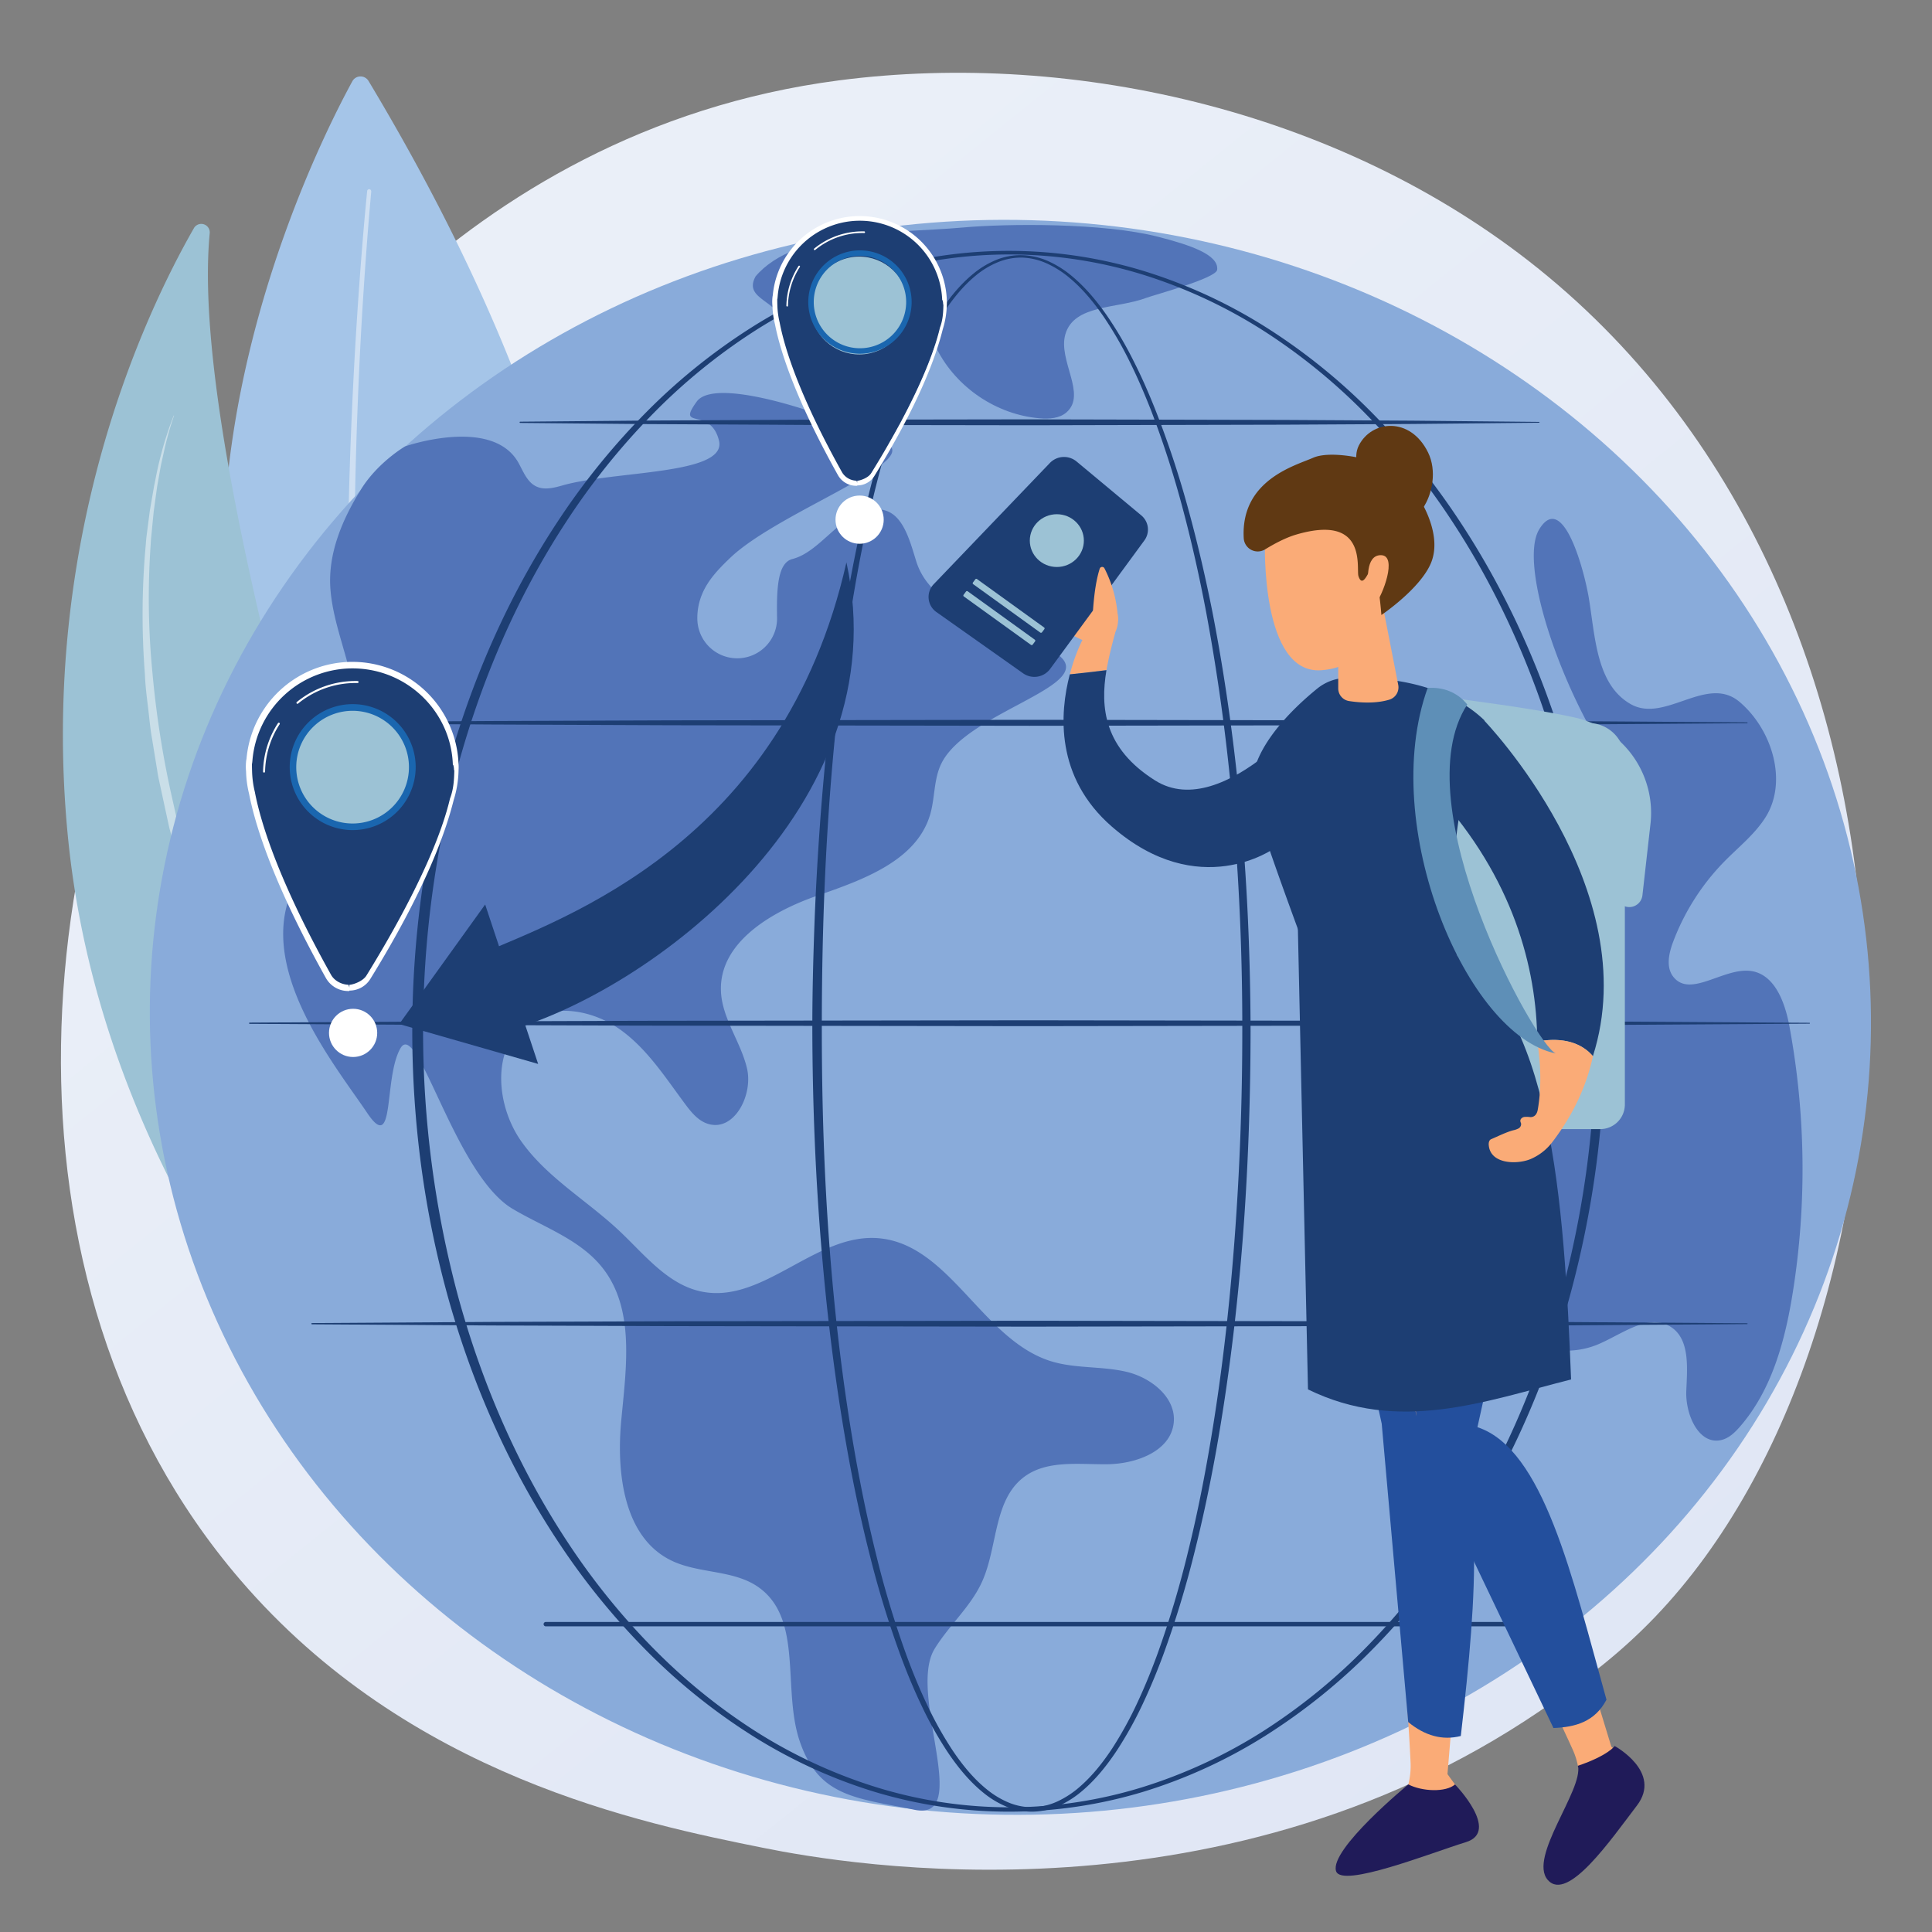 <svg xmlns="http://www.w3.org/2000/svg" xmlns:xlink="http://www.w3.org/1999/xlink" id="Layer_1" data-name="Layer 1" viewBox="0 0 1200 1200"><rect x="0" y="0" width="1200" height="1200" fill="#808080" stroke="none"/><defs><style>.cls-1{fill:url(#linear-gradient);}.cls-2{fill:#a5c5e8;}.cls-14,.cls-3{fill:#fff;}.cls-3{opacity:0.45;}.cls-4{fill:#9cc2d5;}.cls-5{fill:#89abda;}.cls-6{fill:#5274b8;}.cls-7{fill:#1d3e73;}.cls-8{fill:#faab77;}.cls-9{fill:#234f9d;}.cls-10{fill:url(#linear-gradient-2);}.cls-11{fill:url(#linear-gradient-3);}.cls-12{fill:#5e8fb7;}.cls-13{fill:#603913;}.cls-15{fill:#1a66af;}</style><linearGradient id="linear-gradient" x1="1300.04" y1="1493.72" x2="303.74" y2="256.37" gradientUnits="userSpaceOnUse"><stop offset="0" stop-color="#dbe2f3"></stop><stop offset="1" stop-color="#eaeff8"></stop></linearGradient><linearGradient id="linear-gradient-2" x1="-365.37" y1="3720.13" x2="-554.51" y2="4057.72" gradientTransform="matrix(-1, 0, 0, 1, 1950.94, 0)" gradientUnits="userSpaceOnUse"><stop offset="0" stop-color="#201b59"></stop><stop offset="1" stop-color="#2d2d84"></stop></linearGradient><linearGradient id="linear-gradient-3" x1="-1039.78" y1="2020.56" x2="-1228.92" y2="2358.15" gradientTransform="matrix(-0.94, -0.33, -0.33, 0.94, 1027.83, 883.39)" xlink:href="#linear-gradient-2"></linearGradient></defs><path class="cls-1" d="M1028,1004.32c-23,24-44.76,39.5-61.95,51.74C764,1199.88,524.84,1158,474,1147.72,399,1132.6,253.9,1103.38,149,981-9.66,796,15.05,504.38,138.13,311.9c22.51-35.21,141.44-230.62,383.14-262,146.28-19,316.8,19.29,440.28,121.9C1220.75,387.22,1202.3,822.34,1028,1004.32Z"></path><path class="cls-2" d="M218.84,50.49c-32.78,60.1-209.3,417.6,96.42,643.5,0,0,176.8-205.44-86.37-643.72A5.8,5.8,0,0,0,218.84,50.49Z"></path><path class="cls-3" d="M230.61,118.82c-2,21.74-3.59,43.54-5,65.34s-2.5,43.63-3.37,65.46c-1.73,43.66-2.49,87.35-1.91,131s2.51,87.32,6.77,130.74q3.1,32.58,8.59,64.81a545.06,545.06,0,0,0,14.45,63.57h0a2.94,2.94,0,1,1-5.64,1.68h0a554.24,554.24,0,0,1-14.19-64.34q-5.34-32.48-8.21-65.24c-4-43.64-5.61-87.42-6-131.18s.74-87.52,2.77-131.21q1.51-32.78,3.79-65.51c1.53-21.82,3.24-43.61,5.41-65.4a1.25,1.25,0,0,1,2.48.24Z"></path><path class="cls-4" d="M237.35,916s46.09-86.64,8.32-221.53C210.62,569.29,118,273.27,130.25,144.9a5.27,5.27,0,0,0-9.82-3.17C90,194.91,24.2,334.09,42.11,519,65.21,757.51,237.35,916,237.35,916Z"></path><path class="cls-3" d="M108.1,258.16a198.45,198.45,0,0,0-5.62,19.46l-2.2,9.88c-.7,3.3-1.22,6.64-1.84,10-.29,1.66-.61,3.31-.88,5l-.69,5-1.37,10-1,10.08c-.27,3.36-.75,6.7-.87,10.07a476.48,476.48,0,0,0,1.11,80.75,595.25,595.25,0,0,0,12.73,79.73l2.2,9.86,1.11,4.93,1.34,4.87,5.35,19.48c.92,3.25,1.74,6.5,2.73,9.74l3,9.69,5.92,19.39c8.11,25.78,16.44,51.49,25.17,77.08s17.68,51.1,26.65,76.62S199,780.79,207,806.7c2.07,6.45,3.83,13,5.69,19.53,1,3.25,1.72,6.57,2.55,9.86s1.67,6.58,2.39,9.9a239.52,239.52,0,0,1,5.58,40.34.77.77,0,0,1-1.53.11v0l-1-10-.26-2.5c-.09-.84-.28-1.67-.41-2.5l-.86-5c-1-6.66-2.67-13.2-4.11-19.77-.8-3.28-1.75-6.52-2.62-9.77s-1.72-6.52-2.76-9.73c-2-6.44-3.9-12.91-6.12-19.29-8.52-25.62-17.89-51-27.22-76.39L162.36,693.3c-4.52-12.76-9.11-25.49-13.49-38.31s-8.78-25.62-13-38.48c-2.16-6.41-4.17-12.88-6.25-19.33l-6.15-19.36L117.5,558.4l-3-9.72c-1-3.24-1.8-6.55-2.71-9.82l-5.29-19.68-1.32-4.92-1.1-5-2.16-10-2.16-10c-.69-3.33-1.52-6.62-2-10l-3.27-20.12c-1.24-6.69-1.76-13.48-2.59-20.22S90.25,425.56,90,418.76a478.93,478.93,0,0,1,.62-81.4c.19-3.39.74-6.75,1.14-10.12l1.31-10.09,1.72-10,.87-5c.32-1.66.7-3.32,1-5a225.37,225.37,0,0,1,11.21-39,.1.1,0,0,1,.13-.06A.1.1,0,0,1,108.1,258.16Z"></path><ellipse class="cls-5" cx="627.62" cy="631.93" rx="495.27" ry="534.6" transform="translate(-31.23 1231.23) rotate(-87.49)"></ellipse><path class="cls-6" d="M224.33,303.8c-11.74,18.84-20.79,40.05-19.09,62.18,2,25.62,14.94,49.61,15.6,75.3,1.13,43.57-32.5,80-43,122.34C166.12,610.9,210.33,664.78,228,691.17s10.05-21.42,20.73-40.06,33.71,78.44,69.69,99.74c19.31,11.44,41.95,19,55.84,36.67,20.25,25.7,14.64,62.27,11.6,94.85s1.51,72.28,30.85,86.77c17.28,8.52,39.24,5.64,54.83,17,27.37,19.88,14.3,63.22,25.15,95.27,11.79,34.85,35.19,35.31,71.38,42.69s-4.56-72.12,12.4-99.92c8.91-14.6,22.52-26.23,29.54-41.83,9.75-21.63,7-50.54,25.92-64.88,14.17-10.75,33.9-7.84,51.69-8S727,901.56,729,883.89c1.79-15.69-13.91-28.19-29.27-31.82s-31.73-1.91-46.81-6.55C609.78,832.23,589.66,771.86,544.6,769c-38.51-2.41-70.77,40.82-108.62,33.27-21.09-4.21-35.54-22.9-51.2-37.65-20.11-18.95-45.08-33.17-61-55.72s-18.69-58.6,4-74.34c16.88-11.68,40.86-6.94,57.54,5s28,29.74,40.27,46.22c3.79,5.09,8.07,10.36,14.12,12.25,16.28,5.1,28.16-17.81,24.27-34.42s-15.64-31.22-16.19-48.27c-1-30.06,31.4-49.13,59.79-59s61.86-21.71,70.21-50.6c2.94-10.2,2.17-21.43,6.67-31,14.91-31.89,93.61-47.81,74.8-66.3s-78.52-22.51-90.14-59.74c-4.17-13.33-8.45-30.95-22.36-32.24-22.65-2.1-35.57,25.93-54.57,30.75-9,2.28-9.89,17.6-9.54,36.44a24.76,24.76,0,0,1-49.52.94A38.2,38.2,0,0,1,436,369.25c3.66-9,10.6-16.13,17.61-22.82C482.82,318.53,570,287.87,551.75,276s-105.89-44.66-119-26.57,8.55,2.77,13.82,24.23-64.83,18.57-97.24,27.86c-5.35,1.53-11.29,3-16.3.6-5.6-2.71-8-9.23-11-14.66-16.27-29.08-70.42-10.21-70.42-10.21S234.81,287,224.33,303.8Z"></path><path class="cls-6" d="M469.22,171.82c-7.87,14.67,15.54,14.44,17.87,30.92,21.07,2.3,29.72-30.92,50.55-34.8,11.76-2.19,23.16,6.24,29.55,16.35s9.37,22,14.79,32.65c12.14,23.89,37.19,40.71,63.9,42.88,5.81.48,12.22.11,16.59-3.75,12.7-11.19-5.47-32.21-.75-48.46C667.12,189,693.9,191.85,712,185c5-1.88,43.39-12.13,44-17.43,1.1-9.39-16.72-15.37-36.65-20.5-33.76-8.68-93.17-8.32-122.21-5.69-38.64,3.5-103,.67-127.93,30.4Z"></path><path class="cls-6" d="M1113.53,802.79a487.14,487.14,0,0,0-2.15-165.67c-2.71-14.55-9.06-31.9-23.72-34-17-2.42-37.7,17-48.32,3.61-4.68-5.93-2.81-14.57-.16-21.65A143.5,143.5,0,0,1,1071.12,535c8.68-8.83,18.62-16.66,25.3-27.08,14.31-22.3,4.27-54.88-16-72s-46.35,13.55-67.63,1.39-21.94-41.66-25.94-65.84c-3-17.91-16.16-66.44-30.74-42.81s19.45,117.71,57.74,162.81c4.62,5.44,9.72,11.53,9.33,18.65-.93,17-25.73,16.26-42.41,19.74-20.65,4.32-52.29-6.74-34.83,29.24,9.21,19,53.21,44.94,41.39,57.64S939.18,666.3,922.13,696s-25.32,66.79-12.46,98.58,51.53,53.73,83.1,40.34c14.77-6.27,30.87-19.3,44.61-11,12.43,7.52,10.6,25.56,10,40.08s7.76,33.8,21.88,30.39c4.65-1.12,8.31-4.65,11.45-8.26C1100.56,863.34,1108.75,832.69,1113.53,802.79Z"></path><path class="cls-7" d="M776.75,640.43c-.13,87.32-6.1,174.82-21.41,260.9-3.88,21.5-8.38,42.9-13.74,64.1a617.91,617.91,0,0,1-19.2,62.72c-3.81,10.25-8,20.39-12.68,30.3a235.74,235.74,0,0,1-16,28.78c-6.08,9.14-13,17.9-21.48,25.09a61.37,61.37,0,0,1-14,9.06,41.82,41.82,0,0,1-16.34,3.86,41,41,0,0,1-16.52-3,57.46,57.46,0,0,1-14.35-8.55c-8.7-7-15.75-15.63-21.94-24.7a227.8,227.8,0,0,1-16.23-28.64c-4.75-9.88-9-20-12.84-30.24a603.1,603.1,0,0,1-19.4-62.65c-5.42-21.18-10-42.57-13.88-64.07-7.8-43-13.11-86.42-16.69-130s-5.3-87.22-5.49-130.91c-.09-21.84.45-43.68,1.21-65.5s2-43.64,3.56-65.42c3.18-43.55,7.95-87,15.08-130.12,3.57-21.55,7.74-43,12.77-64.27a615.9,615.9,0,0,1,18.16-63c3.65-10.31,7.65-20.5,12.21-30.46a221.84,221.84,0,0,1,15.63-28.89c6-9.16,12.89-17.9,21.48-24.89a54.92,54.92,0,0,1,14.18-8.52,39.93,39.93,0,0,1,16.31-2.91,43.08,43.08,0,0,1,16.11,3.79,63.23,63.23,0,0,1,14,8.77c8.56,7,15.65,15.51,21.94,24.47a233.57,233.57,0,0,1,16.68,28.28c5,9.77,9.36,19.79,13.43,29.94A595.57,595.57,0,0,1,738,316c5.8,21.07,10.71,42.38,15,63.81C769.71,465.59,776.52,553.1,776.75,640.43Zm-5.14,0c.06-43.54-1.61-87.1-5.25-130.49a1254.81,1254.81,0,0,0-17.14-129.43c-4.05-21.39-8.76-42.65-14.35-63.68a596.2,596.2,0,0,0-20-62.1c-4-10.12-8.25-20.12-13.08-29.85a232.94,232.94,0,0,0-16.28-28.16c-6.14-8.91-13.06-17.38-21.38-24.27a61.44,61.44,0,0,0-13.56-8.65A40.67,40.67,0,0,0,635.1,160,38,38,0,0,0,619.46,163a53.3,53.3,0,0,0-13.67,8.38c-8.3,6.88-15,15.54-20.87,24.63A220.85,220.85,0,0,0,569.7,224.7c-4.44,9.92-8.32,20.08-11.86,30.36a614.33,614.33,0,0,0-17.53,62.83c-4.82,21.23-8.8,42.64-12.17,64.15-6.73,43-11.12,86.4-13.91,129.86s-3.85,87-3.78,130.57,1.41,87.1,4.68,130.52,8.33,86.72,15.84,129.6c3.76,21.43,8.16,42.76,13.42,63.87a600,600,0,0,0,18.9,62.38c3.76,10.19,7.9,20.24,12.54,30a224,224,0,0,0,15.82,28.33c6,8.94,12.87,17.43,21.19,24.17a54.81,54.81,0,0,0,13.59,8.23,37.58,37.58,0,0,0,15.4,2.91,39.08,39.08,0,0,0,15.24-3.71,58.21,58.21,0,0,0,13.31-8.72c8.14-7,14.84-15.57,20.75-24.58A233.59,233.59,0,0,0,706.7,1057c4.58-9.83,8.65-19.91,12.37-30.11a614.81,614.81,0,0,0,18.69-62.45C743,943.34,747.3,922,751,900.57c7.45-42.89,12.43-86.2,15.72-129.62S771.62,684,771.61,640.43Z"></path><path class="cls-7" d="M997,640.43a647.49,647.49,0,0,1-5.63,84.06A615.74,615.74,0,0,1,974.51,807C959.29,861.1,936.3,913.16,905,959.89a438.93,438.93,0,0,1-53.2,65.23,372.69,372.69,0,0,1-65.53,52.77,316.18,316.18,0,0,1-76.4,35.1,288.52,288.52,0,0,1-166.29.06A316.12,316.12,0,0,1,467.16,1078a373.32,373.32,0,0,1-65.6-52.73A438.75,438.75,0,0,1,348.28,960c-31.34-46.74-54.36-98.81-69.63-152.92a609.46,609.46,0,0,1-17-82.57,634,634,0,0,1,.05-168.23,610.94,610.94,0,0,1,17-82.56c15.31-54.09,38.36-106.13,69.71-152.83a438.45,438.45,0,0,1,53.29-65.16,371.88,371.88,0,0,1,65.58-52.66,317.2,317.2,0,0,1,76.4-35,286.91,286.91,0,0,1,166.08.06,316.81,316.81,0,0,1,76.35,35,372.48,372.48,0,0,1,65.51,52.69,438.08,438.08,0,0,1,53.21,65.18c31.3,46.69,54.31,98.72,69.56,152.78a613.52,613.52,0,0,1,16.91,82.52A647.27,647.27,0,0,1,997,640.43Zm-5.88,0a643,643,0,0,0-5.32-83.32,607.85,607.85,0,0,0-16.47-81.84c-14.76-53.67-37.05-105.47-67.73-152a434.38,434.38,0,0,0-52.24-65.08,365.36,365.36,0,0,0-64.59-52.77,312,312,0,0,0-75.63-35.06,281.29,281.29,0,0,0-164.77.05,312,312,0,0,0-75.58,35.11,364.69,364.69,0,0,0-64.52,52.8,434.52,434.52,0,0,0-52.16,65.1c-30.62,46.56-52.88,98.34-67.58,152a635.95,635.95,0,0,0,.08,330.09c14.74,53.64,37,105.39,67.66,151.91a434.29,434.29,0,0,0,52.16,65A364.23,364.23,0,0,0,469,1075.14a313.07,313.07,0,0,0,75.52,35,279.65,279.65,0,0,0,164.57.06,313.28,313.28,0,0,0,75.57-35,364.45,364.45,0,0,0,64.59-52.7,434.65,434.65,0,0,0,52.24-65c30.69-46.53,53-98.3,67.8-151.95a607.82,607.82,0,0,0,16.51-81.83A641,641,0,0,0,991.13,640.43Z"></path><path class="cls-7" d="M193.81,448.54l111.42-.71,111.42-.41,222.84-.33,222.85.36,111.42.45,111.42.77a.26.26,0,0,1,0,.52L973.76,450l-111.42.44-222.85.36-222.84-.33L305.23,450l-111.42-.72a.37.37,0,0,1-.38-.38A.38.38,0,0,1,193.81,448.54Z"></path><path class="cls-7" d="M323.07,261.92l79.11-.71,79.1-.41c26.37-.17,52.74-.15,79.11-.21l79.1-.12,158.22.36,79.1.45,79.11.77a.25.25,0,0,1,.25.26.26.26,0,0,1-.25.26l-79.11.77-79.1.44-158.22.36-79.1-.12c-26.37,0-52.74,0-79.11-.21l-79.1-.4-79.11-.72a.39.39,0,0,1,0-.77Z"></path><path class="cls-7" d="M155.09,635.16l121.1-.71,121.1-.41,242.2-.32,242.21.35,121.1.45,121.1.77a.26.26,0,1,1,0,.52l-121.1.77L881.7,637l-242.21.36-242.2-.33-121.1-.4-121.1-.71a.4.4,0,0,1-.39-.39A.4.4,0,0,1,155.09,635.16Z"></path><path class="cls-7" d="M193.81,821.78l111.42-.71,111.42-.41,222.84-.32,222.85.36,111.42.44,111.42.77a.26.26,0,0,1,0,.52l-111.42.77-111.42.44L639.49,824l-222.84-.32-111.42-.41-111.42-.71a.39.39,0,0,1,0-.78Z"></path><path class="cls-7" d="M971.86,1010.15H339a1.36,1.36,0,0,1,0-2.72H971.86a1.36,1.36,0,0,1,0,2.72Z"></path><path class="cls-8" d="M649.28,346.94a3,3,0,0,1,5.56.58c2.69,9.46,9.21,26,22.89,31.84.69.3,1.34.6,2,.9a6.66,6.66,0,0,0-.85-6.14c-4.26-6.35,3.42-15,3.42-15s.51,7.63,6.45,12.43c5.12,4.14,7.58,13.35,4.08,20.91-2,7.42-4.16,15.47-5.56,23.8-7.59.91-15.19,1.85-22.77,2.6a111.07,111.07,0,0,1,7.79-21.35S630.92,381.22,649.28,346.94Z"></path><path class="cls-7" d="M717.5,484.78c43.18,27.12,104-51.19,104-51.19L791.31,527s-46.59,33.56-100.78-13.63c-35.24-30.69-32.38-70.46-26.06-94.52,7.58-.75,15.18-1.69,22.77-2.6C683.33,439.45,685.72,464.82,717.5,484.78Z"></path><path class="cls-7" d="M710.77,335.7l-58.55,79.84a12.17,12.17,0,0,1-16.77,2.65l-53.78-38A11.44,11.44,0,0,1,580,362.8l72.13-75.27a12.2,12.2,0,0,1,16.52-.91l40.21,33.48A11.42,11.42,0,0,1,710.77,335.7Z"></path><ellipse class="cls-4" cx="656.42" cy="335.78" rx="16.79" ry="16.39"></ellipse><path class="cls-4" d="M641.41,400.38l1.49-2a.74.74,0,0,0-.16-1.05l-41.68-30.06a.77.77,0,0,0-1.07.16l-1.49,2a.74.74,0,0,0,.16,1.05l41.68,30.06A.77.77,0,0,0,641.41,400.38Z"></path><path class="cls-4" d="M647.2,392.74l1.49-2a.74.74,0,0,0-.17-1l-41.67-30.06a.79.79,0,0,0-1.08.15l-1.48,2a.74.74,0,0,0,.16,1l41.67,30.06A.8.8,0,0,0,647.2,392.74Z"></path><path class="cls-8" d="M694.41,385.51A77.17,77.17,0,0,0,686,353a1.6,1.6,0,0,0-2.93.17c-3.15,9.84-4.39,23.76-4.81,39.41Z"></path><path class="cls-4" d="M873.94,428.19c4.81,3.76,61.57,8.29,103.63,17.35a60.73,60.73,0,0,1,47.57,66.2l-5,44.38a8.21,8.21,0,0,1-11.57,6.54L889.4,508.34Z"></path><path class="cls-4" d="M896.88,449.07h112.3a0,0,0,0,1,0,0V701.31a0,0,0,0,1,0,0h-105a22.65,22.65,0,0,1-22.65-22.65V464.37A15.3,15.3,0,0,1,896.88,449.07Z" transform="translate(1890.76 1150.38) rotate(180)"></path><path class="cls-8" d="M863.36,863,859,888.53s14.55,147.38,17.14,206.33a46.28,46.28,0,0,1-6.84,26.26L844,1162.2l64.3-37.94,1.28-7.85-10.53-14.47,13.79-165.1a50.7,50.7,0,0,0-5.76-28l-13.3-25Z"></path><path class="cls-9" d="M821.21,617.62c-14.84,27.66,1.44,106.08,37,266.69l16.45,185.29c10.44,8.57,21.33,11.55,32.68,8.66,10.67-92.43,14.51-159.1-10.49-197.36L891,727.19,868.3,621.67Z"></path><path class="cls-10" d="M903.74,1108.35s28.33,29.21,6.8,35.83-77.28,28.79-80.69,18c-4.25-13.44,44.9-53.85,44.9-53.85C883.19,1112.73,898,1113.4,903.74,1108.35Z"></path><path class="cls-8" d="M879.13,876.14l5.43,25.35s68.09,131.51,92.32,185.32a46.15,46.15,0,0,1,3.37,26.91L972,1161.26l45.68-59.06-3.37-6.06-13.48-11.25L952.46,926.43a50.62,50.62,0,0,0-15.73-23.89l-21.6-18.29Z"></path><path class="cls-9" d="M997.81,1055.71c-7.19,13.76-19.39,17.07-32.93,17.59L880.66,896.84l-11.3-186.29-10.05-104,58.7,5.17c59.36,34.7,24.44,160.83-.34,274.73C958.69,900,976.46,979.05,997.81,1055.71Z"></path><path class="cls-11" d="M1002.91,1084.49s29.75,16.13,13.79,37-43,60.29-55.34,46.19,22.24-56.21,18.7-70.92C998.76,1090.44,1002.91,1084.49,1002.91,1084.49Z"></path><path class="cls-7" d="M909.72,617.62C888,527.31,922,447.85,922,447.41c-26.46-25.4-67.56-27.08-86.25-26.35a29.77,29.77,0,0,0-17.61,6.66c-14.86,12.06-45.39,40.52-39.87,67.15,4.25,20.5,43,122.75,43,122.75S869.14,642,909.72,617.62Z"></path><path class="cls-7" d="M898.74,590c65.4,33.35,72.71,157.74,77.09,266.79-53.77,13.68-107.15,33.76-163.42,6.19l-6.34-289.06Z"></path><path class="cls-7" d="M989.38,656c33.3-104.24-67.68-208.64-67.68-208.64-26.36,3.88-34.34,20.41-29.35,45.87,47.3,52,62.16,107.76,62.47,153.74C961.9,645.51,978.83,643.64,989.38,656Z"></path><path class="cls-8" d="M954.82,647c3.27,20.43,1.57,35.35.27,42.43-.47,2.53-1.91,4.51-4.62,4.42a17,17,0,0,0-3.77-.09c-1.23.24-2.47,1.24-2.38,2.5,0,.59.38,1.13.47,1.73a3.1,3.1,0,0,1-1.62,2.91,12.63,12.63,0,0,1-3.33,1.15c-4.51,1.22-9.35,3.7-13.65,5.51-1.26.53-1.61,2.17-1.51,3.53.84,12.13,17.7,12.31,26.06,8.8A33.33,33.33,0,0,0,964,709.6c13.84-18.06,21.68-36.18,25.4-53.59C978.83,643.64,961.9,645.51,954.82,647Z"></path><path class="cls-12" d="M911.35,437.59c-40.31,61.83,42.37,211.93,55,216.72-55.27-11.12-110.43-141.14-79.62-227C895.74,426.62,905,429.64,911.35,437.59Z"></path><path class="cls-8" d="M831.2,379v48.58a7.94,7.94,0,0,0,6.75,7.86c6.44,1,16.39,1.72,24.94-.85a8,8,0,0,0,5.58-9.16L859.41,379Z"></path><path class="cls-8" d="M785.68,336.65s-2.85,82.48,35.05,79.64C865.33,413,860.94,354,860.94,354S790.08,262.56,785.68,336.65Z"></path><path class="cls-13" d="M860.45,316.08S836,292.48,844,276.69s32-18.08,43,4.34S876.28,339.19,860.45,316.08Z"></path><path class="cls-13" d="M772.51,334.32a8.72,8.72,0,0,0,13.27,6.91c5.65-3.47,12.75-7.27,19.36-9.21,44.64-13.09,37.09,21.29,38.63,25.87,3.15,9.36,7.57-8,9.15-5C856.38,359.38,858,382,858,382s24.07-16.2,30.79-32.27c8.29-19.84-9.44-46.9-20-55.71-9.68-8.07-41-15.07-53.18-9.69C804.72,289.15,770.48,298.06,772.51,334.32Z"></path><path class="cls-8" d="M849.89,362.83s-2.33-18.32,8-18,.82,25.2-3.75,30.55Z"></path><circle class="cls-7" cx="218.82" cy="476.67" r="64.16"></circle><path class="cls-7" d="M283,472.85l-64-1.39-64.14-1.39s-5.9,36.38,49.23,135.14a14.3,14.3,0,0,0,11.84,7.51c4.93.1,9.58-3,12.17-7.16C287.39,509.27,283,472.85,283,472.85Z"></path><path class="cls-14" d="M217,615.27v.27l-1.17,0a15.9,15.9,0,0,1-13.43-8.11c-32.23-57.73-43.71-94-47.67-114.28a64.37,64.37,0,0,1-1.89-13.89,31.89,31.89,0,0,1,.09-7l.19-1a66,66,0,0,1,131.7,3.51,28.52,28.52,0,0,1,0,3.54v.24A66.08,66.08,0,0,1,281.77,497c-5,20.05-17.5,55.48-51.61,110.81A15.22,15.22,0,0,1,217,615.27Zm-60.52-141s0,2.56.08,4.64v.1a61.55,61.55,0,0,0,1.8,13.18l0,.1c3.9,20,15.26,55.86,47.27,113.2,2.06,3.7,6.57,6.06,10.84,6.16l.55,1.88,0-1.87c2.1,0,8.35-2.1,10.58-5.73,33.9-55,47.25-90.09,51.89-109.88V496c2.23-5.64,2.56-11.55,2.69-17.51l-.2-.27v0a9.92,9.92,0,0,0-.47-3.14l-.24-.11c-1.11-32.82-28-59.1-61-59.81a62.41,62.41,0,0,0-63.51,57.53l-.19,1.66Z"></path><circle class="cls-4" cx="219.03" cy="476.47" r="37.05" transform="translate(-264.29 679.95) rotate(-88.14)"></circle><path class="cls-15" d="M218.18,515.58a39.12,39.12,0,1,1,40-38.26A39.16,39.16,0,0,1,218.18,515.58Zm1.61-74.08A35,35,0,1,0,254,477.23,35,35,0,0,0,219.79,441.5Z"></path><path class="cls-14" d="M184.73,437.15a.66.66,0,0,1-.46-.23.62.62,0,0,1,.08-.87A57.44,57.44,0,0,1,222.09,423a.62.62,0,0,1,0,1.24A56.27,56.27,0,0,0,185.14,437,.63.63,0,0,1,184.73,437.15Z"></path><path class="cls-14" d="M164,479.87a.63.63,0,0,1-.61-.63,57.48,57.48,0,0,1,9.26-30.08.63.63,0,0,1,.86-.18.62.62,0,0,1,.18.86,56,56,0,0,0-9.05,29.42A.63.63,0,0,1,164,479.87Z"></path><path class="cls-7" d="M525.73,349.3C486.18,524.23,349.91,570.13,297.91,592.82l15.9,47.87C402.08,616.87,558.91,501.07,525.73,349.3Z"></path><polygon class="cls-7" points="247.95 636.07 301.34 561.8 334.25 660.83 247.95 636.07"></polygon><circle class="cls-7" cx="533.96" cy="187.77" r="52.65" transform="translate(23.62 432.56) rotate(-45)"></circle><path class="cls-7" d="M586.6,184.63l-52.55-1.14-52.64-1.14s-4.84,29.86,40.41,110.9a11.7,11.7,0,0,0,9.71,6.16c4.05.09,7.86-2.43,10-5.87C590.23,214.52,586.6,184.63,586.6,184.63Z"></path><path class="cls-14" d="M532.44,301.5v.23l-1,0a13,13,0,0,1-11-6.65c-26.45-47.38-35.87-77.15-39.11-93.78a52.56,52.56,0,0,1-1.56-11.4,25.12,25.12,0,0,1,.08-5.73l.15-.84a54.18,54.18,0,0,1,108.08,2.88,23.55,23.55,0,0,1,0,2.91v.19a54.14,54.14,0,0,1-2.5,15.18c-4.09,16.45-14.36,45.53-42.35,90.93A12.46,12.46,0,0,1,532.44,301.5ZM482.77,185.83s0,2.11.07,3.81v.08a50.39,50.39,0,0,0,1.48,10.82l0,.08c3.2,16.41,12.52,45.84,38.79,92.9a10.73,10.73,0,0,0,8.9,5.05l.44,1.54,0-1.53c1.72,0,6.85-1.73,8.68-4.7C569,248.76,580,220,583.77,203.71v-.1c1.82-4.63,2.1-9.47,2.2-14.37l-.16-.21v0a8,8,0,0,0-.39-2.58l-.2-.09A51.2,51.2,0,0,0,483,184.47l-.16,1.36Z"></path><circle class="cls-4" cx="534.13" cy="187.61" r="30.4" transform="matrix(0.95, -0.31, 0.31, 0.95, -31.89, 177.12)"></circle><path class="cls-15" d="M533.44,219.7a32.1,32.1,0,1,1,32.79-31.4A32.14,32.14,0,0,1,533.44,219.7Zm1.32-60.79a28.7,28.7,0,1,0,28.07,29.32A28.73,28.73,0,0,0,534.76,158.91Z"></path><path class="cls-14" d="M506,155.33a.5.5,0,0,1-.39-.18.53.53,0,0,1,.07-.72,47.15,47.15,0,0,1,31-10.7.51.51,0,1,1,0,1,46.13,46.13,0,0,0-30.3,10.48A.47.47,0,0,1,506,155.33Z"></path><path class="cls-14" d="M488.94,190.39a.51.51,0,0,1-.5-.52A47,47,0,0,1,496,165.2a.51.51,0,0,1,.85.55,46.14,46.14,0,0,0-7.43,24.15A.5.5,0,0,1,488.94,190.39Z"></path><circle class="cls-14" cx="533.92" cy="322.77" r="14.97"></circle><circle class="cls-14" cx="219.32" cy="641.55" r="14.97"></circle></svg>